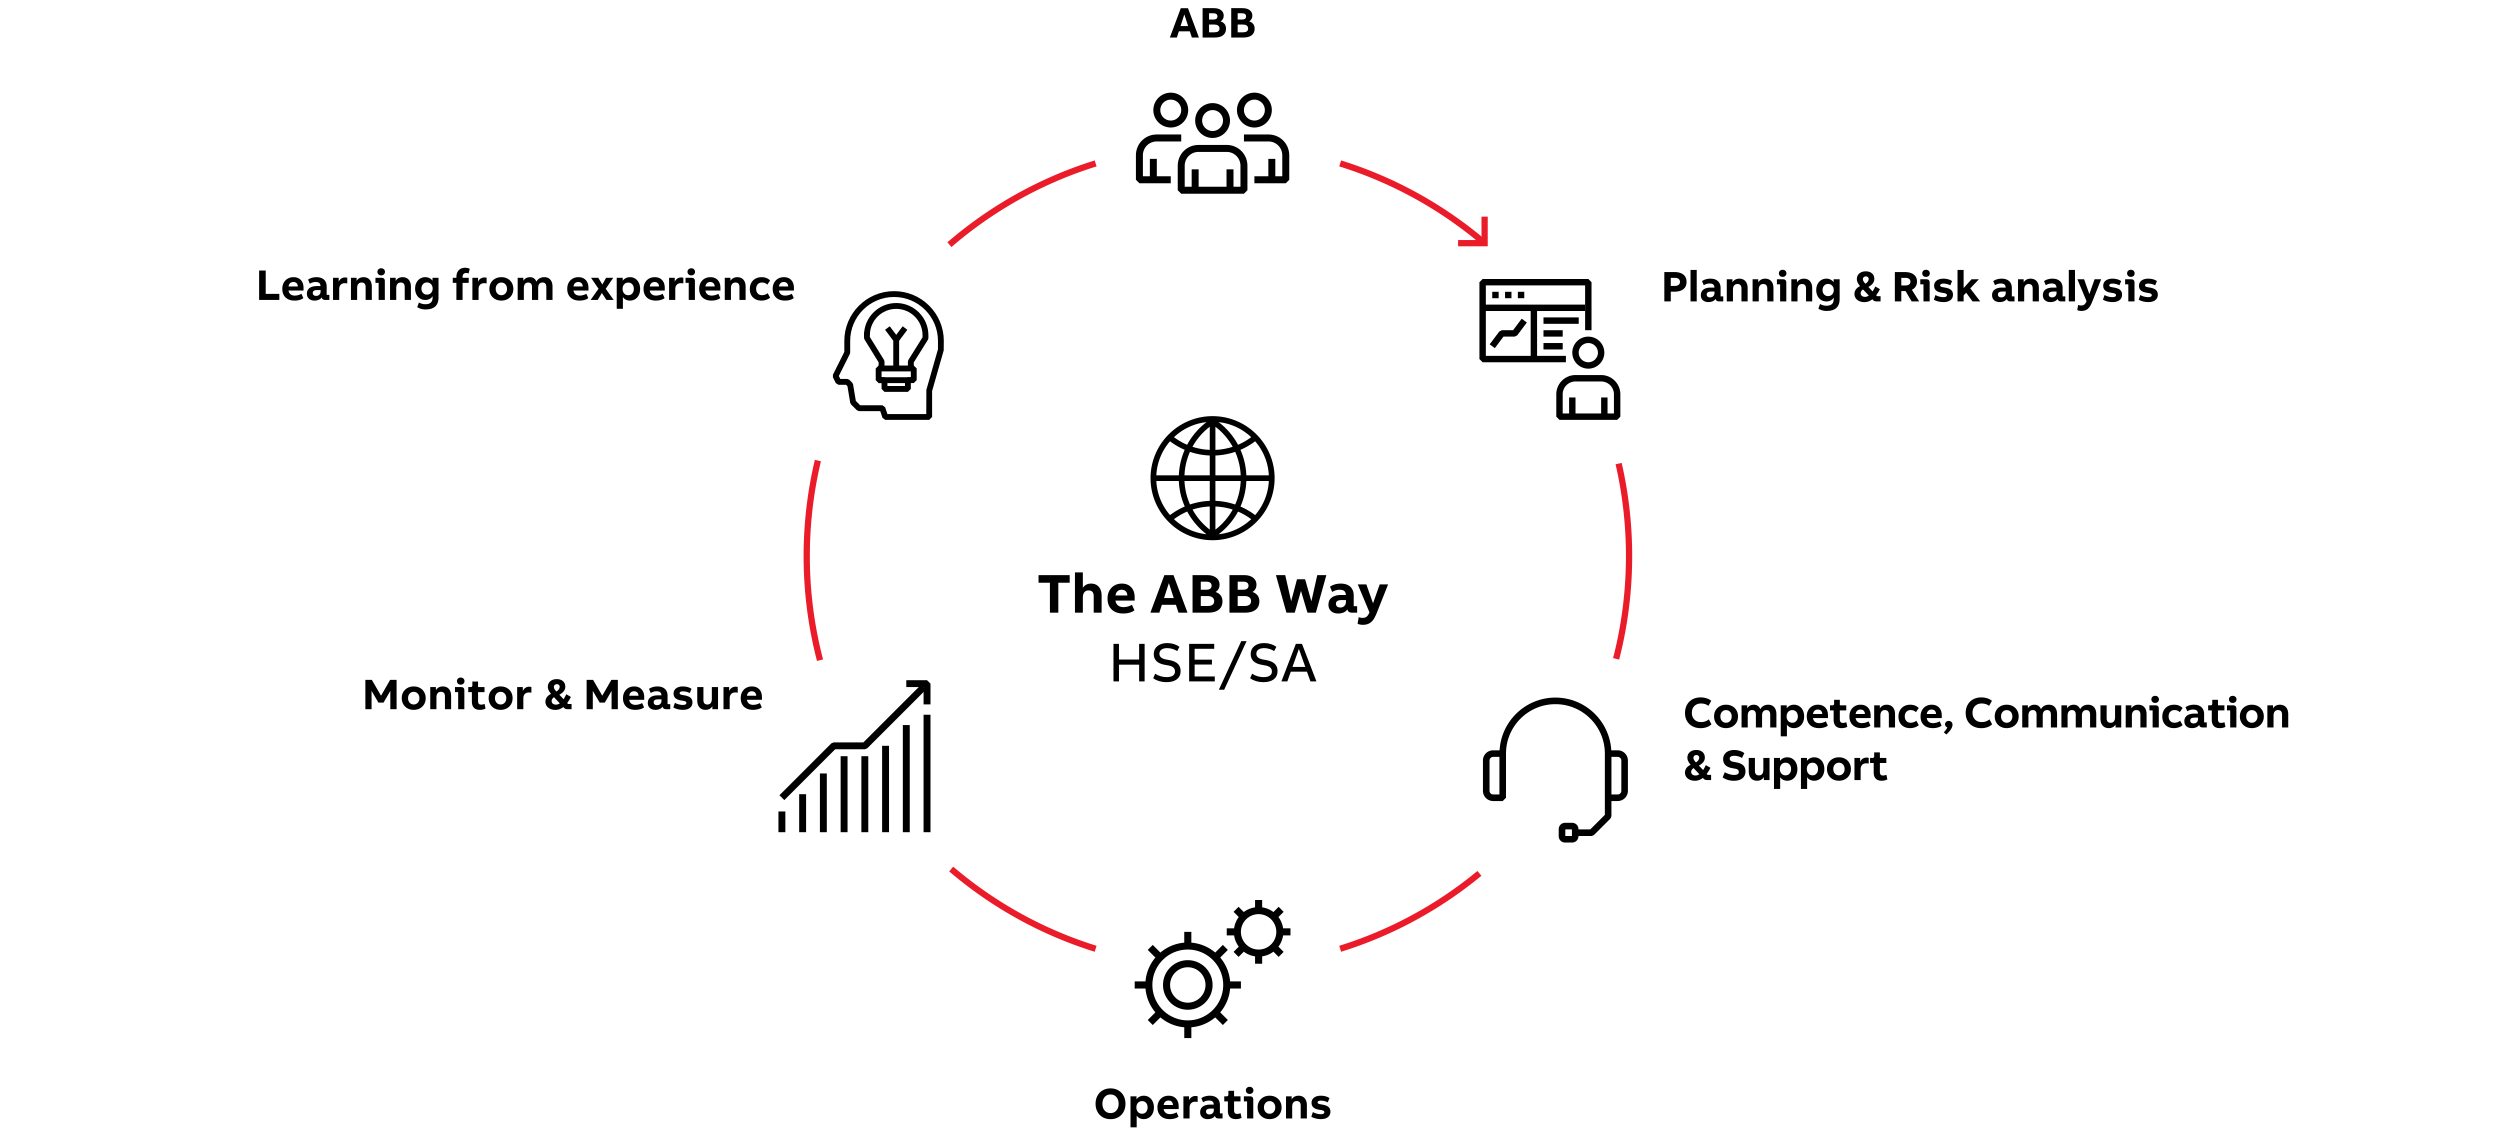 <svg xmlns="http://www.w3.org/2000/svg" xmlns:xlink="http://www.w3.org/1999/xlink" width="800" height="362" viewBox="0 0 800 362"><defs><path id="a" d="M241.547 20.428h293.259v318.985H241.547z"></path></defs><clipPath id="b"><use xlink:href="#a"></use></clipPath><path clip-path="url(#b)" d="M388.027 44.149a5.581 5.581 0 0 0 5.575-5.575 5.581 5.581 0 0 0-5.575-5.575 5.581 5.581 0 0 0-5.575 5.575 5.581 5.581 0 0 0 5.575 5.575m0-8.92a3.35 3.35 0 0 1 3.345 3.345 3.35 3.35 0 0 1-3.345 3.346 3.35 3.35 0 0 1-3.345-3.346 3.351 3.351 0 0 1 3.345-3.345M392.712 46.384l-9.144-.003c-3.752 0-6.691 2.939-6.691 6.689v7.806l1.114 1.115h20.072l1.115-1.115V53.07c0-3.678-2.823-6.572-6.466-6.686m4.235 13.377h-2.229v-5.575h-2.231v5.575h-8.92v-5.575h-2.231v5.575h-2.229V53.07c0-2.5 1.957-4.46 4.46-4.46h8.92c2.501 0 4.46 1.96 4.46 4.46v6.691zM401.408 40.805a5.581 5.581 0 0 0 5.575-5.575 5.58 5.58 0 0 0-5.575-5.575 5.58 5.58 0 0 0-5.575 5.575 5.58 5.58 0 0 0 5.575 5.575m0-8.921a3.35 3.35 0 0 1 3.345 3.346 3.35 3.35 0 0 1-3.345 3.345 3.35 3.35 0 0 1-3.346-3.345 3.35 3.35 0 0 1 3.346-3.346M406.091 43.038l-8.027-.003v2.231h7.805c2.5 0 4.46 1.957 4.46 4.46v6.689h-2.231V50.84h-2.229v5.575h-4.46v2.231h10.035l1.115-1.115v-7.804c0-3.678-2.823-6.576-6.468-6.689M370.186 50.84h-2.229v5.575h-2.231v-6.691c0-2.501 1.96-4.46 4.46-4.46h7.804v-2.229h-7.804c-3.75 0-6.691 2.939-6.691 6.689v7.806l1.115 1.114h10.035v-2.229h-4.46V50.84zM374.647 40.805a5.581 5.581 0 0 0 5.575-5.575 5.58 5.58 0 0 0-5.575-5.575 5.58 5.58 0 0 0-5.575 5.575 5.58 5.58 0 0 0 5.575 5.575m0-8.921a3.35 3.35 0 0 1 3.345 3.346 3.35 3.35 0 0 1-3.345 3.345 3.35 3.35 0 0 1-3.346-3.345 3.35 3.35 0 0 1 3.346-3.346M517.667 240.097h-2.058c-.551-9.39-8.344-16.87-17.871-16.87-9.525 0-17.318 7.479-17.87 16.87h-2.058a3.275 3.275 0 0 0-3.269 3.269v9.7a3.272 3.272 0 0 0 3.269 3.267h3.057l1.054-1.053v-14.127c0-8.724 7.095-15.817 15.815-15.817 8.72 0 15.817 7.093 15.817 15.817v19.595l-4.655 4.653h-3.782c0-1.221-.886-2.109-2.107-2.109H500.9c-1.223 0-2.112.888-2.112 2.109v2.109c0 1.223.889 2.109 2.112 2.109h2.109c1.221 0 2.107-.886 2.107-2.109h4.219l.744-.309 5.272-5.272.308-.746v-4.851h2.005a3.27 3.27 0 0 0 3.267-3.267v-9.7a3.266 3.266 0 0 0-3.264-3.268m-37.851 14.127h-2.005a1.16 1.16 0 0 1-1.158-1.158v-9.7c0-.64.52-1.16 1.158-1.16h2.005v12.018zm23.196 13.286h-2.109v-2.109h2.109v2.109zm15.813-14.444c0 .639-.52 1.16-1.158 1.16h-2.005v-12.02h2.005c.637 0 1.158.52 1.158 1.16v9.7zM390.47 306.417l2.445-2.445-1.602-1.602-2.447 2.447a13.545 13.545 0 0 0-7.636-3.168v-3.455h-2.267v3.457a13.531 13.531 0 0 0-7.636 3.168l-2.445-2.447-1.604 1.602 2.447 2.445a13.516 13.516 0 0 0-3.165 7.638h-3.457v2.264h3.457a13.534 13.534 0 0 0 3.165 7.64l-2.445 2.445 1.602 1.604 2.447-2.449a13.525 13.525 0 0 0 7.636 3.168v3.455h2.267v-3.457a13.537 13.537 0 0 0 7.636-3.166l2.445 2.447 1.604-1.602-2.445-2.447a13.531 13.531 0 0 0 3.165-7.638h3.455v-2.267h-3.457a13.538 13.538 0 0 0-3.165-7.637m-10.374 20.102c-6.247 0-11.331-5.084-11.331-11.331s5.084-11.329 11.331-11.329 11.329 5.082 11.329 11.329c0 6.247-5.082 11.331-11.329 11.331"></path><path clip-path="url(#b)" d="M380.096 307.258c-4.373 0-7.932 3.559-7.932 7.93 0 4.372 3.559 7.932 7.932 7.932 4.372 0 7.931-3.559 7.931-7.932.001-4.371-3.558-7.93-7.931-7.93m0 13.596a5.672 5.672 0 0 1-5.665-5.666 5.67 5.67 0 0 1 5.665-5.664 5.672 5.672 0 0 1 5.666 5.664 5.672 5.672 0 0 1-5.666 5.666M412.953 299.326v-2.265h-2.358a7.862 7.862 0 0 0-1.497-3.607l1.668-1.668-1.601-1.604-1.67 1.67a7.883 7.883 0 0 0-3.607-1.498v-2.356h-2.267v2.356a7.896 7.896 0 0 0-3.607 1.498l-1.67-1.67-1.601 1.604 1.668 1.668a7.853 7.853 0 0 0-1.498 3.607h-2.356v2.265h2.356a7.86 7.86 0 0 0 1.498 3.609l-1.668 1.668 1.601 1.602 1.67-1.668a7.862 7.862 0 0 0 3.607 1.497v2.358h2.267v-2.358a7.85 7.85 0 0 0 3.607-1.497l1.67 1.668 1.601-1.602-1.668-1.668a7.882 7.882 0 0 0 1.497-3.609h2.358zm-10.197 4.533a5.673 5.673 0 0 1-5.666-5.666 5.672 5.672 0 0 1 5.666-5.664 5.672 5.672 0 0 1 5.666 5.664 5.672 5.672 0 0 1-5.666 5.666M297.756 225.397h-2.213v-5.529h-5.527v-2.211h6.634l1.106 1.105z"></path><path clip-path="url(#b)" d="M250.987 256.036l-1.564-1.565 16.588-16.587.782-.323h9.494l18.476-18.474 1.561 1.563-18.796 18.798-.784.324h-9.493zM255.735 254.148h2.211v12.164h-2.211z"></path><path clip-path="url(#b)" d="M262.37 247.511h2.211v18.8h-2.211zM269.006 241.984h2.211v24.328h-2.211zM275.639 241.984h2.211v24.328h-2.211zM288.908 232.031h2.213v34.28h-2.213zM282.274 238.666h2.213v27.646h-2.213zM249.102 259.677h2.211v6.635h-2.211zM295.543 228.714h2.213v37.597h-2.213zM388.026 133.168c-10.944 0-19.851 8.903-19.851 19.851 0 10.946 8.907 19.851 19.851 19.851 10.948 0 19.851-8.905 19.851-19.851.001-10.948-8.903-19.851-19.851-19.851m-.901 10.791a20.629 20.629 0 0 1-5.534-.987 20.715 20.715 0 0 1 5.534-6.414v7.401zm0 1.803v6.354h-8.093a20.713 20.713 0 0 1 1.756-7.522 22.625 22.625 0 0 0 6.337 1.168m0 8.159v6.354a22.667 22.667 0 0 0-6.316 1.16 20.662 20.662 0 0 1-1.775-7.514h8.091zm0 8.158v7.405a20.81 20.81 0 0 1-5.509-6.427c1.764-.57 3.61-.897 5.509-.978m1.806 7.399v-7.399c1.906.081 3.762.411 5.533.988a20.74 20.74 0 0 1-5.533 6.411m0-9.202v-6.354h8.093a20.685 20.685 0 0 1-1.759 7.522 22.569 22.569 0 0 0-6.334-1.168m0-8.16v-6.354a22.627 22.627 0 0 0 6.334-1.168 20.72 20.72 0 0 1 1.757 7.522h-8.091zm0-8.157v-7.4a20.756 20.756 0 0 1 5.533 6.412 20.669 20.669 0 0 1-5.533.988m1.032-8.879c4.014.431 7.628 2.191 10.418 4.818a20.781 20.781 0 0 1-4.209 2.434 22.483 22.483 0 0 0-6.209-7.252m-10.079 7.25a20.671 20.671 0 0 1-4.209-2.432c2.787-2.627 6.4-4.387 10.413-4.82a22.546 22.546 0 0 0-6.204 7.252m-.781 1.615a22.538 22.538 0 0 0-1.874 8.171h-7.202a17.952 17.952 0 0 1 4.386-10.91 22.381 22.381 0 0 0 4.69 2.739m-1.873 9.976c.116 2.85.769 5.613 1.894 8.163a22.573 22.573 0 0 0-4.709 2.744 17.924 17.924 0 0 1-4.389-10.906h7.204zm2.68 9.773a22.656 22.656 0 0 0 6.173 7.262c-4.009-.432-7.621-2.19-10.408-4.818a20.772 20.772 0 0 1 4.235-2.444m16.261.012a20.655 20.655 0 0 1 4.211 2.434c-2.79 2.628-6.404 4.389-10.416 4.82a22.544 22.544 0 0 0 6.205-7.254m.779-1.612a22.54 22.54 0 0 0 1.878-8.172h7.201a17.941 17.941 0 0 1-4.387 10.908 22.426 22.426 0 0 0-4.692-2.736m1.877-9.978a22.46 22.46 0 0 0-1.878-8.171 22.4 22.4 0 0 0 4.691-2.739 17.947 17.947 0 0 1 4.387 10.91h-7.2zM290.529 125.399h-7.489l-.939-.937v-1.871h-.935l-.936-.939v-3.744l.936-.937h11.238l.936.937v3.744l-.936.939h-.939v1.871l-.936.937zm-6.554-1.872h5.618v-1.874l.936-.936h.935v-1.873H282.1v1.873h.939l.936.936v1.874zM287.72 116.971h-1.874v-7.944l-2.62-3.497 1.498-1.122 2.81 3.744.186.561z"></path><path transform="rotate(-53.089 288.188 106.837)" clip-path="url(#b)" d="M285.847 105.906h4.682v1.873h-4.682z"></path><path clip-path="url(#b)" d="M292.402 117.908h-1.874v-2.214l.144-.497 4.541-7.263v-.668c0-4.646-3.782-8.428-8.428-8.428-4.648 0-8.428 3.782-8.428 8.428h-1.873c0-5.679 4.622-10.299 10.301-10.299s10.301 4.62 10.301 10.299v.937l-.144.495-4.539 7.263v1.947z"></path><path clip-path="url(#b)" d="M283.038 117.908h-1.874v-1.949l-4.543-7.359-.138-.492v-1.778h1.873v1.513l4.542 7.359.14.492z"></path><path clip-path="url(#b)" d="M286.101 93.165c-8.778 0-15.919 7.141-15.919 15.919v3.526l-3.648 7.293v.837l.937 1.873.838.516h2.422l.449.45.888 5.323.261.508 1.873 1.873.663.274h6.815l.724 2.17.888.64h14.046l.935-.937v-8.296l3.711-12.984.036-3.066c0-8.778-7.141-15.919-15.919-15.919m14.047 18.597l-3.711 12.982-.035 7.75h-12.434l-.724-2.17-.888-.64h-7.103l-1.386-1.384-.886-5.325-.262-.507-.937-.937-.663-.274h-2.229l-.469-.937 3.538-7.072.097-.419v-3.745c0-7.747 6.301-14.046 14.046-14.046 7.743 0 14.046 6.3 14.046 14.046v2.678z"></path><path clip-path="url(#b)" d="M281.167 120.717h10.299v1.874h-10.299z"></path><path clip-path="url(#b)" fill="none" stroke="#EB1C29" stroke-width="2" stroke-miterlimit="10" d="M303.821 78.294a132.112 132.112 0 0 1 12.344-9.445 131.496 131.496 0 0 1 22.351-12.13 131.005 131.005 0 0 1 12.086-4.424M262.408 211.258a127.797 127.797 0 0 1-1.579-6.79 131.945 131.945 0 0 1-2.675-26.515c0-4.542.233-9.03.68-13.454a131.521 131.521 0 0 1 2.891-17.115M350.602 303.608a130.72 130.72 0 0 1-23.589-9.964 131.79 131.79 0 0 1-22.636-15.556M473.42 279.479a132.306 132.306 0 0 1-10.128 7.574 131.089 131.089 0 0 1-34.439 16.556M517.958 148.355a130.191 130.191 0 0 1 2.661 16.146c.451 4.42.681 8.91.681 13.451 0 4.542-.231 9.029-.681 13.452a130.191 130.191 0 0 1-3.463 19.429M428.854 52.295a131.04 131.04 0 0 1 23.589 9.964 131.263 131.263 0 0 1 10.849 6.592 132.707 132.707 0 0 1 11.786 8.964"></path><path fill="none" stroke="#EB1C29" stroke-width="2" stroke-miterlimit="10" d="M466.587 77.814h8.489v-8.487"></path><path d="M501.09 115.92h-26.646l-1.025-1.025V90.301l1.025-1.025h33.82l1.023 1.025v15.371h-2.049V91.325h-31.769v22.546h25.621z"></path><path d="M477.518 93.375h2.049v2.051h-2.049zM481.618 93.375h2.051v2.051h-2.051zM485.719 93.375h2.049v2.051h-2.049zM493.918 101.572h11.271v2.049h-11.271zM493.916 105.672h6.148v2.049h-6.148zM493.916 109.771h6.148v2.051h-6.148zM474.443 97.475h32.795v2.049h-32.795z"></path><path d="M489.816 98.5h2.049v16.396h-2.049zM478.338 111.411l-1.639-1.231 3.076-4.097.818-.411h3.588l2.767-3.689 1.638 1.229-3.074 4.101-.822.41h-3.585z"></path><g><path d="M335.974 196.053v-9.587h-3.638v-2.42h9.964v2.42h-3.638v9.587h-2.688zM349.988 196.053v-5.251c0-1.242-.543-1.863-1.63-1.863-.586 0-1.04.197-1.362.591-.322.395-.484.962-.484 1.703v4.82h-2.526v-12.885h2.526v4.946a2.913 2.913 0 0 1 1.094-1.013c.441-.233.943-.35 1.505-.35 1.063 0 1.896.344 2.5 1.03.604.688.905 1.64.905 2.858v5.412h-2.528zM363.016 195.3c-.395.323-.905.573-1.532.753s-1.312.269-2.052.269c-1.565 0-2.793-.427-3.683-1.281-.891-.854-1.335-2.021-1.335-3.503 0-.968.199-1.813.6-2.536s.944-1.278 1.631-1.666c.688-.389 1.467-.583 2.339-.583 1.267 0 2.267.392 3.002 1.174.734.782 1.102 1.849 1.102 3.199v1.075h-6.146c.107.669.382 1.183.824 1.541s1.021.537 1.738.537c.478 0 .971-.071 1.479-.215s.923-.322 1.245-.537l.788 1.773zm-4.085-6.576c-.538 0-.979.158-1.326.475s-.562.768-.646 1.353h3.8c-.036-.585-.213-1.036-.529-1.353s-.75-.475-1.299-.475zM375.524 184.046l4.48 12.007h-2.885l-.825-2.526h-4.497l-.807 2.526h-2.867l4.479-12.007h2.922zm-3.028 7.33h3.101l-1.56-4.785-1.541 4.785zM381.618 184.046h4.695c1.206 0 2.165.278 2.876.834.711.555 1.066 1.299 1.066 2.23 0 1.004-.425 1.78-1.272 2.33 1.47.514 2.204 1.511 2.204 2.992 0 1.159-.397 2.052-1.191 2.68-.795.627-1.944.94-3.45.94h-4.928v-12.006zm4.498 4.659c.502 0 .893-.113 1.174-.34.28-.228.421-.544.421-.95s-.138-.72-.412-.94c-.275-.222-.663-.332-1.165-.332h-1.882v2.562h1.864zm.341 5.215c.681 0 1.197-.131 1.55-.394s.528-.651.528-1.165c0-.502-.179-.896-.537-1.183-.358-.287-.86-.431-1.506-.431h-2.24v3.172h2.205zM393.428 184.046h4.695c1.206 0 2.165.278 2.876.834.711.555 1.066 1.299 1.066 2.23 0 1.004-.425 1.78-1.272 2.33 1.47.514 2.204 1.511 2.204 2.992 0 1.159-.397 2.052-1.191 2.68-.795.627-1.944.94-3.45.94h-4.928v-12.006zm4.498 4.659c.502 0 .893-.113 1.174-.34.28-.228.421-.544.421-.95s-.138-.72-.412-.94c-.275-.222-.663-.332-1.165-.332h-1.882v2.562h1.864zm.34 5.215c.681 0 1.197-.131 1.55-.394s.528-.651.528-1.165c0-.502-.179-.896-.537-1.183-.358-.287-.86-.431-1.506-.431h-2.24v3.172h2.205zM411.652 196.053l-3.352-12.007h2.975l1.9 8.352 1.863-7.025h2.599l2.007 7.061 1.882-8.387h2.903l-3.352 12.007h-2.688l-2.079-6.989-1.989 6.989h-2.669zM432.672 196.053c-.442 0-.785-.083-1.03-.251-.245-.167-.403-.436-.475-.807a2.737 2.737 0 0 1-1.192.986c-.508.227-1.084.34-1.729.34-.968 0-1.732-.254-2.294-.762-.562-.507-.843-1.197-.843-2.069 0-.979.358-1.741 1.075-2.285.717-.543 1.732-.815 3.047-.815h1.451c-.035-.585-.212-1.009-.528-1.272-.316-.263-.804-.394-1.461-.394-.824 0-1.618.232-2.383.698l-.717-1.666c.418-.311.929-.556 1.532-.735a6.67 6.67 0 0 1 1.908-.269c1.314 0 2.336.338 3.064 1.013s1.093 1.616 1.093 2.822v3.405h1.094v2.061h-1.612zm-5.161-2.85c0 .383.123.679.367.888.245.209.589.313 1.031.313.537 0 .97-.167 1.299-.502.328-.334.493-.782.493-1.344v-.538h-1.272c-.67 0-1.156.096-1.461.287s-.457.491-.457.896zM440.593 196.07c-.299.741-.589 1.347-.869 1.819s-.595.857-.94 1.156a3.565 3.565 0 0 1-1.174.672c-.437.148-.941.224-1.515.224-.347 0-.675-.036-.985-.107s-.538-.155-.681-.251l.358-2.097a2.99 2.99 0 0 0 1.2.233c.55 0 .979-.117 1.29-.35.311-.233.586-.612.824-1.138l.126-.287-3.745-8.942h2.741l2.15 6.057 2.133-6.057h2.688l-3.601 9.068z"></path></g><g><path d="M356.314 218.041v-12.007h1.757v5.018h6.451v-5.018h1.756v12.007h-1.756v-5.34h-6.451v5.34h-1.757zM376.707 208.346c-.43-.286-.929-.517-1.496-.689s-1.126-.26-1.676-.26c-.801 0-1.422.158-1.863.475-.442.316-.663.756-.663 1.317 0 .979.705 1.595 2.114 1.846l1.183.215c1.183.228 2.062.627 2.635 1.201.573.573.86 1.338.86 2.294 0 1.123-.397 1.995-1.192 2.616-.794.621-1.92.932-3.378.932-.8 0-1.567-.11-2.303-.332-.734-.221-1.371-.534-1.908-.94l.646-1.434c.513.347 1.09.615 1.729.807.64.191 1.27.286 1.891.286.885 0 1.557-.152 2.017-.457s.689-.755.689-1.353c0-.525-.173-.946-.52-1.264-.347-.316-.89-.54-1.631-.672l-1.2-.215c-2.294-.43-3.441-1.577-3.441-3.44 0-1.052.395-1.896 1.184-2.536.788-.639 1.833-.959 3.136-.959.729 0 1.434.105 2.114.313.682.21 1.278.505 1.792.888l-.719 1.361zM380.524 218.041v-12.007h8.028v1.577h-6.271v3.477h5.537v1.56h-5.537v3.816h6.451v1.577h-8.208zM390.039 220.711l7.169-15.555h1.702l-7.168 15.555h-1.703zM407.726 208.346c-.43-.286-.929-.517-1.496-.689s-1.126-.26-1.676-.26c-.801 0-1.422.158-1.863.475-.442.316-.663.756-.663 1.317 0 .979.705 1.595 2.114 1.846l1.183.215c1.183.228 2.062.627 2.635 1.201.573.573.86 1.338.86 2.294 0 1.123-.397 1.995-1.192 2.616-.794.621-1.92.932-3.378.932-.8 0-1.567-.11-2.303-.332-.734-.221-1.371-.534-1.908-.94l.646-1.434c.513.347 1.09.615 1.729.807.64.191 1.27.286 1.891.286.885 0 1.557-.152 2.017-.457s.689-.755.689-1.353c0-.525-.173-.946-.52-1.264-.347-.316-.89-.54-1.631-.672l-1.2-.215c-2.294-.43-3.441-1.577-3.441-3.44 0-1.052.395-1.896 1.184-2.536.788-.639 1.833-.959 3.136-.959.729 0 1.434.105 2.114.313.682.21 1.278.505 1.792.888l-.719 1.361zM416.634 206.034l4.623 12.007h-1.917l-1.111-3.101h-5.179l-1.094 3.101h-1.899l4.624-12.007h1.953zm-3.047 7.384h4.104l-2.043-5.771-2.061 5.771z"></path></g><path d="M502.115 127.192h2.049v6.15h-2.049zM512.361 127.192h2.049v6.15h-2.049z"></path><g><defs><path id="c" d="M241.547 20.428h293.259v318.985H241.547z"></path></defs><clipPath id="d"><use xlink:href="#c"></use></clipPath><path clip-path="url(#d)" d="M508.263 117.97a5.132 5.132 0 0 1-5.125-5.123c0-2.826 2.3-5.125 5.125-5.125a5.13 5.13 0 0 1 5.125 5.125c0 2.823-2.3 5.123-5.125 5.123m0-8.199a3.08 3.08 0 0 0-3.076 3.076 3.08 3.08 0 0 0 3.076 3.074 3.077 3.077 0 0 0 3.074-3.074 3.08 3.08 0 0 0-3.074-3.076M517.485 134.366h-18.447l-1.023-1.025v-7.174a6.156 6.156 0 0 1 6.1-6.148l8.456.003c3.293.112 5.94 2.826 5.94 6.145v7.174l-1.026 1.025zm-17.421-2.049h16.396v-6.15a4.104 4.104 0 0 0-4.099-4.099h-8.199a4.105 4.105 0 0 0-4.099 4.099v6.15z"></path></g><g><path d="M380.148 2.613l3.506 9.396h-2.258l-.645-1.978h-3.521l-.63 1.979h-2.244l3.506-9.396h2.286zm-2.37 5.737h2.427l-1.221-3.745-1.206 3.745zM384.833 2.613h3.674c.944 0 1.695.217 2.252.652.556.435.834 1.017.834 1.746 0 .785-.332 1.393-.996 1.823 1.15.401 1.726 1.183 1.726 2.342 0 .907-.312 1.605-.933 2.097-.622.491-1.521.736-2.7.736h-3.856V2.613zm3.52 3.647c.393 0 .698-.089.918-.267s.33-.426.33-.743c0-.318-.107-.563-.323-.736-.215-.173-.519-.26-.911-.26h-1.473V6.26h1.459zm.266 4.081c.533 0 .938-.103 1.214-.309.275-.205.413-.51.413-.911 0-.394-.14-.702-.421-.926-.28-.225-.673-.337-1.178-.337h-1.753v2.482h1.725zM393.991 2.613h3.674c.944 0 1.695.217 2.252.652.556.435.834 1.017.834 1.746 0 .785-.332 1.393-.996 1.823 1.15.401 1.726 1.183 1.726 2.342 0 .907-.312 1.605-.933 2.097-.622.491-1.521.736-2.7.736h-3.856V2.613zm3.521 3.647c.393 0 .698-.089.918-.267s.33-.426.33-.743c0-.318-.107-.563-.323-.736-.215-.173-.519-.26-.911-.26h-1.473V6.26h1.459zm.265 4.081c.533 0 .938-.103 1.214-.309.275-.205.413-.51.413-.911 0-.394-.14-.702-.421-.926-.28-.225-.673-.337-1.178-.337h-1.753v2.482h1.725z"></path></g><g><path d="M532.585 96.455v-9.396h3.155c1.281 0 2.261.271 2.938.813s1.017 1.318 1.017 2.328c0 1.019-.339 1.797-1.017 2.335s-1.653.807-2.925.807h-1.107v3.113h-2.061zm3.351-4.965c.523 0 .931-.112 1.221-.337.289-.224.435-.542.435-.953s-.146-.729-.435-.954c-.29-.225-.697-.337-1.221-.337h-1.29v2.581h1.29zM540.973 96.455V86.371h1.978v10.084h-1.978zM550.185 96.455c-.346 0-.614-.065-.806-.196-.192-.131-.316-.341-.372-.631a2.14 2.14 0 0 1-.933.771 3.295 3.295 0 0 1-1.354.266c-.758 0-1.355-.198-1.795-.596s-.659-.938-.659-1.62c0-.767.28-1.362.841-1.788.562-.425 1.356-.638 2.385-.638h1.136c-.028-.458-.166-.79-.413-.996-.248-.205-.629-.309-1.144-.309-.646 0-1.267.183-1.865.547l-.561-1.304a3.792 3.792 0 0 1 1.198-.575 5.202 5.202 0 0 1 1.494-.211c1.028 0 1.828.265 2.398.793s.855 1.265.855 2.209v2.664h.855v1.613h-1.26zm-4.039-2.229c0 .299.096.53.288.693.191.164.46.246.806.246.421 0 .76-.131 1.018-.393.257-.262.386-.612.386-1.053V93.3h-.996c-.523 0-.904.074-1.144.224-.238.15-.358.383-.358.702zM557.268 96.455v-4.109c0-.973-.426-1.459-1.276-1.459-.458 0-.813.154-1.066.463-.252.309-.378.753-.378 1.333v3.772h-1.978v-7.083h1.809v.996c.234-.393.54-.689.919-.891s.807-.302 1.283-.302c.832 0 1.484.27 1.957.807.472.538.708 1.283.708 2.237v4.235h-1.978zM565.528 96.455v-4.109c0-.973-.426-1.459-1.276-1.459-.458 0-.813.154-1.066.463-.252.309-.378.753-.378 1.333v3.772h-1.978v-7.083h1.809v.996c.234-.393.54-.689.919-.891s.807-.302 1.283-.302c.832 0 1.484.27 1.957.807.472.538.708 1.283.708 2.237v4.235h-1.978zM569.638 96.455v-5.47h-1.024v-1.613h1.908c.373 0 .649.089.827.267s.267.454.267.828v5.988h-1.978zm.813-7.853c-.355 0-.646-.107-.87-.323-.224-.215-.336-.486-.336-.813s.112-.598.336-.813c.225-.215.515-.322.87-.322s.645.107.869.322c.225.216.337.486.337.813s-.112.599-.337.813c-.224.215-.513.323-.869.323zM577.926 96.455v-4.109c0-.973-.426-1.459-1.276-1.459-.458 0-.813.154-1.066.463-.252.309-.378.753-.378 1.333v3.772h-1.978v-7.083h1.809v.996c.234-.393.54-.689.919-.891s.807-.302 1.283-.302c.832 0 1.484.27 1.957.807.472.538.708 1.283.708 2.237v4.235h-1.978zM586.789 95.249a2.568 2.568 0 0 1-.975.904 2.779 2.779 0 0 1-1.325.315c-.654 0-1.231-.161-1.732-.483a3.2 3.2 0 0 1-1.156-1.312 4.145 4.145 0 0 1-.407-1.852c0-.72.145-1.357.435-1.914s.681-.984 1.172-1.283a3.126 3.126 0 0 1 1.661-.449c.468 0 .9.099 1.298.295s.731.477 1.003.842v-.94h1.921v6.27c0 1.29-.349 2.256-1.045 2.896-.696.64-1.746.96-3.148.96-.496 0-.984-.069-1.466-.21s-.862-.318-1.143-.533l.533-1.486c.289.178.614.315.975.414.359.098.713.146 1.059.146.795 0 1.384-.175 1.768-.525.383-.351.574-.891.574-1.62v-.435zm-1.795-.491c.523 0 .956-.182 1.298-.547.341-.364.512-.827.512-1.389 0-.57-.171-1.04-.512-1.409-.342-.369-.774-.554-1.298-.554s-.951.185-1.283.554-.498.839-.498 1.409.166 1.036.498 1.396c.332.36.76.54 1.283.54zM601.572 92.528a11.859 11.859 0 0 1-1.192 1.949l.28.309h1.122v1.669h-1.065c-.402 0-.692-.035-.87-.105s-.383-.235-.617-.498l-.084-.084c-.785.608-1.632.912-2.538.912-.627 0-1.184-.115-1.669-.344-.486-.229-.86-.54-1.122-.933s-.393-.827-.393-1.305c0-.542.151-1.03.455-1.466.304-.435.751-.792 1.34-1.072-.355-.43-.615-.825-.778-1.186a2.537 2.537 0 0 1-.245-1.059c0-.748.261-1.349.785-1.803.523-.453 1.211-.68 2.062-.68.832 0 1.496.22 1.991.659.496.439.743 1.028.743 1.767 0 .524-.154.991-.462 1.403-.309.411-.786.799-1.431 1.164l1.346 1.431c.253-.384.543-.912.87-1.585l1.472.857zm-6.157 1.319c0 .346.126.624.379.834.252.211.594.315 1.023.315.411 0 .813-.14 1.206-.42l-1.851-1.95c-.505.337-.757.743-.757 1.221zm2.566-4.573a.776.776 0 0 0-.252-.597c-.169-.153-.389-.23-.659-.23-.271 0-.496.084-.674.252s-.267.379-.267.631c0 .216.059.433.176.652s.325.493.624.82c.702-.448 1.052-.957 1.052-1.528zM606.354 87.059h3.1c1.271 0 2.253.264 2.945.792.691.528 1.037 1.283 1.037 2.266 0 .598-.143 1.121-.428 1.57s-.689.795-1.213 1.038l2.342 3.73h-2.412l-1.949-3.324h-1.36v3.324h-2.062v-9.396zm3.31 4.291c1.112 0 1.669-.406 1.669-1.22 0-.402-.143-.706-.428-.912-.285-.205-.703-.309-1.255-.309h-1.234v2.44h1.248zM615.513 96.455v-5.47h-1.024v-1.613h1.908c.373 0 .649.089.827.267s.267.454.267.828v5.988h-1.978zm.813-7.853c-.355 0-.646-.107-.87-.323-.224-.215-.336-.486-.336-.813s.112-.598.336-.813c.225-.215.515-.322.87-.322s.645.107.869.322c.225.216.337.486.337.813s-.112.599-.337.813c-.224.215-.513.323-.869.323zM621.907 96.665c-.58 0-1.15-.072-1.711-.217-.562-.146-1.015-.334-1.36-.568l.519-1.486c.28.196.669.362 1.164.498.496.136.949.203 1.36.203.365 0 .646-.057.842-.168a.536.536 0 0 0 .295-.491c0-.317-.276-.528-.828-.631l-.981-.169c-1.524-.262-2.286-.986-2.286-2.174 0-.701.267-1.257.8-1.669.532-.411 1.253-.617 2.159-.617.562 0 1.08.068 1.557.204.478.135.884.324 1.221.567l-.562 1.36a4.36 4.36 0 0 0-1.052-.413 4.421 4.421 0 0 0-1.107-.147c-.347 0-.612.049-.8.147-.188.098-.28.24-.28.428 0 .28.243.463.729.547l.883.168c.87.159 1.501.416 1.894.771s.589.847.589 1.473c0 .748-.269 1.332-.806 1.753-.54.421-1.285.631-2.239.631zM630.884 89.372h2.356l-2.763 2.918 3.197 4.165h-2.469l-2.02-2.791-.827.884v1.907h-1.949V86.371h1.949v5.807l2.526-2.806zM643.38 96.455c-.346 0-.614-.065-.806-.196-.192-.131-.316-.341-.372-.631a2.14 2.14 0 0 1-.933.771 3.295 3.295 0 0 1-1.354.266c-.758 0-1.355-.198-1.795-.596s-.659-.938-.659-1.62c0-.767.28-1.362.841-1.788.562-.425 1.356-.638 2.385-.638h1.136c-.028-.458-.166-.79-.413-.996-.248-.205-.629-.309-1.144-.309-.646 0-1.267.183-1.865.547l-.561-1.304a3.792 3.792 0 0 1 1.198-.575 5.202 5.202 0 0 1 1.494-.211c1.028 0 1.828.265 2.398.793s.855 1.265.855 2.209v2.664h.855v1.613h-1.26zm-4.039-2.229c0 .299.096.53.288.693.191.164.46.246.806.246.421 0 .76-.131 1.018-.393.257-.262.386-.612.386-1.053V93.3h-.996c-.523 0-.904.074-1.144.224-.239.15-.358.383-.358.702zM650.462 96.455v-4.109c0-.973-.426-1.459-1.276-1.459-.458 0-.813.154-1.066.463-.252.309-.378.753-.378 1.333v3.772h-1.978v-7.083h1.809v.996c.234-.393.54-.689.919-.891s.807-.302 1.283-.302c.832 0 1.484.27 1.957.807.472.538.708 1.283.708 2.237v4.235h-1.978zM659.634 96.455c-.346 0-.614-.065-.806-.196-.192-.131-.316-.341-.372-.631a2.14 2.14 0 0 1-.933.771 3.295 3.295 0 0 1-1.354.266c-.758 0-1.355-.198-1.795-.596s-.659-.938-.659-1.62c0-.767.28-1.362.841-1.788.562-.425 1.356-.638 2.385-.638h1.136c-.028-.458-.166-.79-.413-.996-.248-.205-.629-.309-1.144-.309-.646 0-1.267.183-1.865.547l-.561-1.304a3.792 3.792 0 0 1 1.198-.575 5.202 5.202 0 0 1 1.494-.211c1.028 0 1.828.265 2.398.793s.855 1.265.855 2.209v2.664h.855v1.613h-1.26zm-4.039-2.229c0 .299.096.53.288.693.191.164.46.246.806.246.421 0 .76-.131 1.018-.393.257-.262.386-.612.386-1.053V93.3h-.996c-.523 0-.904.074-1.144.224-.239.15-.358.383-.358.702zM662.018 96.455V86.371h1.978v10.084h-1.978zM669.549 96.469c-.233.58-.461 1.055-.681 1.424s-.465.671-.736.904a2.763 2.763 0 0 1-.918.526 3.656 3.656 0 0 1-1.186.175c-.271 0-.528-.027-.771-.084-.243-.056-.421-.121-.532-.196l.28-1.641c.28.121.594.183.939.183.43 0 .767-.092 1.01-.273.243-.183.458-.479.646-.891l.098-.225-2.931-6.999h2.146l1.683 4.741 1.669-4.741h2.104l-2.82 7.097zM676.015 96.665c-.58 0-1.15-.072-1.711-.217-.562-.146-1.015-.334-1.36-.568l.519-1.486c.28.196.669.362 1.164.498.496.136.949.203 1.36.203.365 0 .646-.057.842-.168a.536.536 0 0 0 .295-.491c0-.317-.276-.528-.828-.631l-.981-.169c-1.524-.262-2.286-.986-2.286-2.174 0-.701.267-1.257.8-1.669.532-.411 1.253-.617 2.159-.617.562 0 1.08.068 1.557.204.478.135.884.324 1.221.567l-.562 1.36a4.36 4.36 0 0 0-1.052-.413 4.421 4.421 0 0 0-1.107-.147c-.347 0-.612.049-.8.147-.188.098-.28.24-.28.428 0 .28.243.463.729.547l.883.168c.87.159 1.501.416 1.894.771s.589.847.589 1.473c0 .748-.269 1.332-.806 1.753-.54.421-1.285.631-2.239.631zM681.063 96.455v-5.47h-1.024v-1.613h1.908c.373 0 .649.089.827.267s.267.454.267.828v5.988h-1.978zm.814-7.853c-.355 0-.646-.107-.87-.323-.224-.215-.336-.486-.336-.813s.112-.598.336-.813c.225-.215.515-.322.87-.322s.645.107.869.322c.225.216.337.486.337.813s-.112.599-.337.813c-.225.215-.514.323-.869.323zM687.459 96.665c-.58 0-1.15-.072-1.711-.217-.562-.146-1.015-.334-1.36-.568l.519-1.486c.28.196.669.362 1.164.498.496.136.949.203 1.36.203.365 0 .646-.057.842-.168a.536.536 0 0 0 .295-.491c0-.317-.276-.528-.828-.631l-.981-.169c-1.524-.262-2.286-.986-2.286-2.174 0-.701.267-1.257.8-1.669.532-.411 1.253-.617 2.159-.617.562 0 1.08.068 1.557.204.478.135.884.324 1.221.567l-.562 1.36a4.36 4.36 0 0 0-1.052-.413 4.421 4.421 0 0 0-1.107-.147c-.347 0-.612.049-.8.147-.188.098-.28.24-.28.428 0 .28.243.463.729.547l.883.168c.87.159 1.501.416 1.894.771s.589.847.589 1.473c0 .748-.269 1.332-.806 1.753-.54.421-1.285.631-2.239.631z"></path></g><g><path d="M355.367 358.134c-.953 0-1.795-.216-2.524-.646s-1.288-1.017-1.676-1.76-.582-1.583-.582-2.518c0-.981.208-1.847.624-2.595s.984-1.323 1.704-1.726c.72-.401 1.538-.603 2.454-.603.954 0 1.796.215 2.524.646a4.35 4.35 0 0 1 1.677 1.76c.388.743.582 1.583.582 2.518 0 .981-.209 1.847-.624 2.595a4.358 4.358 0 0 1-1.704 1.725c-.721.403-1.538.604-2.455.604zm0-1.949c.776 0 1.402-.274 1.88-.821.477-.547.715-1.264.715-2.152s-.238-1.606-.715-2.153c-.478-.547-1.104-.82-1.88-.82s-1.402.273-1.879.82-.716 1.265-.716 2.153.239 1.605.716 2.152 1.103.821 1.879.821zM361.763 360.742v-9.916h1.921v.954c.262-.364.592-.647.989-.849s.839-.302 1.325-.302c.646 0 1.215.164 1.711.491.495.327.877.773 1.143 1.34.267.565.4 1.203.4 1.914 0 .748-.143 1.407-.428 1.978s-.674 1.008-1.164 1.312a3.092 3.092 0 0 1-1.662.455c-.486 0-.924-.096-1.312-.287s-.703-.475-.946-.849v3.759h-1.977zm3.702-4.347c.523 0 .949-.187 1.276-.562.327-.373.491-.859.491-1.458s-.164-1.085-.491-1.459-.753-.561-1.276-.561c-.542 0-.981.187-1.318.561s-.505.86-.505 1.459.168 1.085.505 1.458c.336.375.776.562 1.318.562zM377.12 357.32c-.309.252-.709.448-1.199.589a5.8 5.8 0 0 1-1.606.21c-1.225 0-2.186-.334-2.882-1.002-.696-.669-1.045-1.583-1.045-2.742 0-.758.156-1.419.47-1.984s.738-1.001 1.276-1.305 1.147-.456 1.83-.456c.991 0 1.774.307 2.35.919s.862 1.447.862 2.504v.841h-4.811c.084.524.299.926.646 1.206.346.281.799.421 1.36.421.374 0 .76-.056 1.157-.168.396-.112.722-.253.975-.421l.617 1.388zm-3.198-5.147c-.421 0-.767.124-1.038.372-.271.247-.439.601-.505 1.059h2.974c-.028-.458-.166-.812-.414-1.059-.248-.248-.588-.372-1.017-.372zM383.248 352.636a2.956 2.956 0 0 0-.785-.084c-.57 0-1.013.168-1.325.505-.313.337-.47.804-.47 1.402v3.45h-1.978v-7.083h1.809v1.263c.196-.439.475-.778.835-1.017a2.195 2.195 0 0 1 1.241-.358 1.9 1.9 0 0 1 .673.112v1.81zM389.966 357.909c-.346 0-.614-.065-.806-.196-.192-.131-.316-.341-.372-.631a2.14 2.14 0 0 1-.933.771 3.295 3.295 0 0 1-1.354.266c-.758 0-1.355-.198-1.795-.596s-.659-.938-.659-1.62c0-.767.28-1.362.841-1.788.562-.425 1.356-.638 2.385-.638h1.136c-.028-.458-.166-.79-.413-.996-.248-.205-.629-.309-1.144-.309-.646 0-1.267.183-1.865.547l-.561-1.304a3.792 3.792 0 0 1 1.198-.575 5.202 5.202 0 0 1 1.494-.211c1.028 0 1.828.265 2.398.793s.855 1.265.855 2.209v2.664h.855v1.613h-1.26zm-4.039-2.229c0 .299.096.53.288.693.191.164.46.246.806.246.421 0 .76-.131 1.018-.393.257-.262.386-.612.386-1.053v-.42h-.996c-.523 0-.904.074-1.144.224-.239.151-.358.384-.358.703zM395.464 358.119c-.833 0-1.464-.227-1.894-.68-.431-.453-.646-1.12-.646-1.999v-3.001h-1.164v-1.613h.715c.216 0 .37-.044.463-.133.094-.089.141-.24.141-.456v-1.178h1.823v1.767h2.062v1.613h-2.062v2.763c0 .439.077.758.231.954s.409.294.765.294c.364 0 .725-.079 1.08-.238l.322 1.473a2.492 2.492 0 0 1-.807.323 4.579 4.579 0 0 1-1.029.111zM399.067 357.909v-5.47h-1.024v-1.613h1.908c.373 0 .649.089.827.267s.267.454.267.828v5.988h-1.978zm.814-7.853c-.355 0-.646-.107-.87-.323-.224-.215-.336-.486-.336-.813s.112-.598.336-.813c.225-.215.515-.322.87-.322s.645.107.869.322c.225.216.337.486.337.813s-.112.599-.337.813c-.225.215-.514.323-.869.323zM406.276 358.119c-.767 0-1.44-.166-2.02-.497-.58-.332-1.026-.781-1.34-1.347s-.47-1.199-.47-1.9c0-.748.168-1.405.505-1.971s.795-1.003 1.375-1.312c.579-.309 1.229-.463 1.949-.463.767 0 1.439.166 2.02.498a3.466 3.466 0 0 1 1.339 1.347c.313.565.471 1.199.471 1.9 0 .748-.169 1.405-.505 1.971a3.468 3.468 0 0 1-1.375 1.311c-.58.309-1.229.463-1.949.463zm0-1.724c.523 0 .956-.187 1.297-.562.342-.373.512-.859.512-1.458s-.17-1.085-.512-1.459c-.341-.374-.773-.561-1.297-.561s-.956.187-1.298.561c-.341.374-.512.86-.512 1.459s.171 1.085.512 1.458a1.68 1.68 0 0 0 1.298.562zM416.221 357.909V353.8c0-.973-.426-1.459-1.276-1.459-.458 0-.813.154-1.066.463-.252.309-.378.753-.378 1.333v3.772h-1.978v-7.083h1.809v.996c.234-.393.54-.689.919-.891s.807-.302 1.283-.302c.832 0 1.484.27 1.957.807.472.538.708 1.283.708 2.237v4.235h-1.978zM422.685 358.119c-.58 0-1.15-.072-1.711-.217-.562-.146-1.015-.334-1.36-.568l.519-1.486c.28.196.669.362 1.164.498.496.136.949.203 1.36.203.365 0 .646-.057.842-.168a.536.536 0 0 0 .295-.491c0-.317-.276-.528-.828-.631l-.981-.169c-1.524-.262-2.286-.986-2.286-2.174 0-.701.267-1.257.8-1.669.532-.411 1.253-.617 2.159-.617.562 0 1.08.068 1.557.204.478.135.884.324 1.221.567l-.562 1.36a4.36 4.36 0 0 0-1.052-.413 4.421 4.421 0 0 0-1.107-.147c-.347 0-.612.049-.8.147-.188.098-.28.24-.28.428 0 .28.243.463.729.547l.883.168c.87.159 1.501.416 1.894.771s.589.847.589 1.473c0 .748-.269 1.332-.806 1.753-.539.421-1.284.631-2.239.631z"></path></g><g><path d="M544.213 223.17c.673 0 1.307.096 1.9.287.594.192 1.092.461 1.494.807l-.912 1.613a3.22 3.22 0 0 0-1.065-.562 4.233 4.233 0 0 0-1.291-.196c-.888 0-1.601.27-2.139.807-.537.538-.807 1.26-.807 2.167 0 .897.27 1.617.807 2.16.538.542 1.251.813 2.139.813.991 0 1.814-.295 2.469-.884l.855 1.585c-.346.374-.83.675-1.451.904a5.66 5.66 0 0 1-1.971.344c-1.01 0-1.898-.208-2.665-.624s-1.354-.989-1.76-1.719c-.407-.729-.61-1.561-.61-2.496 0-1.019.215-1.907.646-2.665a4.382 4.382 0 0 1 1.773-1.739c.753-.401 1.615-.602 2.588-.602zM552.333 233.001c-.767 0-1.44-.166-2.02-.497-.58-.332-1.026-.781-1.34-1.347s-.47-1.199-.47-1.9c0-.748.168-1.405.505-1.971s.795-1.003 1.375-1.312c.579-.309 1.229-.463 1.949-.463.767 0 1.439.166 2.02.498a3.466 3.466 0 0 1 1.339 1.347c.313.565.471 1.199.471 1.9 0 .748-.169 1.405-.505 1.971a3.468 3.468 0 0 1-1.375 1.311c-.58.309-1.229.463-1.949.463zm0-1.725c.523 0 .956-.187 1.297-.562.342-.373.512-.859.512-1.458s-.17-1.085-.512-1.459c-.341-.374-.773-.561-1.297-.561s-.956.187-1.298.561c-.341.374-.512.86-.512 1.459s.171 1.085.512 1.458c.342.376.774.562 1.298.562zM561.254 225.512c.477 0 .891.124 1.241.372s.619.605.806 1.073c.234-.468.57-.825 1.01-1.073s.949-.372 1.529-.372c.813 0 1.451.27 1.914.807.463.538.694 1.283.694 2.237v4.235h-1.978v-4.109c0-.973-.406-1.459-1.22-1.459-.439 0-.781.147-1.024.442-.243.294-.364.718-.364 1.27v3.856h-1.978v-4.109c0-.973-.407-1.459-1.221-1.459-.439 0-.78.154-1.023.463s-.364.753-.364 1.333v3.772h-1.978v-7.083h1.809v.968c.215-.373.508-.661.877-.862s.792-.302 1.27-.302zM569.837 235.624v-9.916h1.921v.954c.262-.364.592-.647.989-.849s.839-.302 1.325-.302c.646 0 1.215.164 1.711.491.495.327.877.773 1.143 1.34.267.565.4 1.203.4 1.914 0 .748-.143 1.407-.428 1.978s-.674 1.008-1.164 1.312a3.092 3.092 0 0 1-1.662.455c-.486 0-.924-.096-1.312-.287s-.703-.475-.946-.849v3.759h-1.977zm3.702-4.348c.523 0 .949-.187 1.276-.562.327-.373.491-.859.491-1.458s-.164-1.085-.491-1.459-.753-.561-1.276-.561c-.542 0-.981.187-1.318.561s-.505.86-.505 1.459.168 1.085.505 1.458c.336.376.776.562 1.318.562zM584.9 232.202c-.309.252-.709.448-1.199.589a5.8 5.8 0 0 1-1.606.21c-1.225 0-2.186-.334-2.882-1.002-.696-.669-1.045-1.583-1.045-2.742 0-.758.156-1.419.47-1.984s.738-1.001 1.276-1.305 1.147-.456 1.83-.456c.991 0 1.774.307 2.35.919s.862 1.447.862 2.504v.841h-4.811c.084.524.299.926.646 1.206.346.281.799.421 1.36.421.374 0 .76-.056 1.157-.168.396-.112.722-.253.975-.421l.617 1.388zm-3.198-5.147c-.421 0-.767.124-1.038.372-.271.247-.439.601-.505 1.059h2.974c-.028-.458-.166-.812-.414-1.059-.247-.248-.587-.372-1.017-.372zM589.304 233.001c-.833 0-1.464-.227-1.894-.68-.431-.453-.646-1.12-.646-1.999v-3.001H585.6v-1.613h.715c.216 0 .37-.044.463-.133.094-.089.141-.24.141-.456v-1.178h1.823v1.767h2.062v1.613h-2.062v2.763c0 .439.077.758.231.954s.409.294.765.294c.364 0 .725-.079 1.08-.238l.322 1.473a2.492 2.492 0 0 1-.807.323 4.579 4.579 0 0 1-1.029.111zM598.546 232.202c-.309.252-.709.448-1.199.589a5.8 5.8 0 0 1-1.606.21c-1.225 0-2.186-.334-2.882-1.002-.696-.669-1.045-1.583-1.045-2.742 0-.758.156-1.419.47-1.984s.738-1.001 1.276-1.305 1.147-.456 1.83-.456c.991 0 1.774.307 2.35.919s.862 1.447.862 2.504v.841h-4.811c.084.524.299.926.646 1.206.346.281.799.421 1.36.421.374 0 .76-.056 1.157-.168.396-.112.722-.253.975-.421l.617 1.388zm-3.198-5.147c-.421 0-.767.124-1.038.372-.271.247-.439.601-.505 1.059h2.974c-.028-.458-.166-.812-.414-1.059-.248-.248-.588-.372-1.017-.372zM604.435 232.791v-4.109c0-.973-.426-1.459-1.276-1.459-.458 0-.813.154-1.066.463-.252.309-.378.753-.378 1.333v3.772h-1.978v-7.083h1.809v.996c.234-.393.54-.689.919-.891s.807-.302 1.283-.302c.832 0 1.484.27 1.957.807.472.538.708 1.283.708 2.237v4.235h-1.978zM611.266 233.001c-1.141 0-2.053-.334-2.735-1.002-.683-.669-1.023-1.564-1.023-2.687 0-.767.164-1.439.491-2.02.327-.579.775-1.021 1.346-1.325s1.221-.456 1.95-.456c1.094 0 1.991.351 2.692 1.052l-.884 1.333c-.458-.449-1.023-.674-1.696-.674-.57 0-1.026.186-1.368.555-.341.369-.512.862-.512 1.479 0 .607.171 1.097.512 1.466.342.369.793.554 1.354.554.337 0 .674-.061 1.01-.183.337-.121.608-.275.813-.463l.786 1.417c-.328.29-.736.521-1.228.694s-.995.26-1.508.26zM621.307 232.202c-.309.252-.709.448-1.199.589a5.8 5.8 0 0 1-1.606.21c-1.225 0-2.186-.334-2.882-1.002-.696-.669-1.045-1.583-1.045-2.742 0-.758.156-1.419.47-1.984s.738-1.001 1.276-1.305 1.147-.456 1.83-.456c.991 0 1.774.307 2.35.919s.862 1.447.862 2.504v.841h-4.811c.084.524.299.926.646 1.206.346.281.799.421 1.36.421.374 0 .76-.056 1.157-.168.396-.112.722-.253.975-.421l.617 1.388zm-3.198-5.147c-.421 0-.767.124-1.038.372-.271.247-.439.601-.505 1.059h2.974c-.028-.458-.166-.812-.414-1.059-.247-.248-.587-.372-1.017-.372zM622.85 235.035l-.842-.688.379-.421c.411-.448.659-.846.743-1.191a.899.899 0 0 1-.505-.344.936.936 0 0 1-.21-.582c0-.318.111-.582.336-.793.225-.21.505-.315.842-.315.355 0 .646.112.869.337.225.225.337.514.337.869 0 .384-.119.79-.357 1.221-.238.43-.605.897-1.102 1.402l-.49.505zM634.028 223.17c.673 0 1.307.096 1.9.287.594.192 1.092.461 1.494.807l-.912 1.613a3.22 3.22 0 0 0-1.065-.562 4.233 4.233 0 0 0-1.291-.196c-.888 0-1.601.27-2.139.807-.537.538-.807 1.26-.807 2.167 0 .897.27 1.617.807 2.16.538.542 1.251.813 2.139.813.991 0 1.814-.295 2.469-.884l.855 1.585c-.346.374-.83.675-1.451.904a5.66 5.66 0 0 1-1.971.344c-1.01 0-1.898-.208-2.665-.624s-1.354-.989-1.76-1.719c-.407-.729-.61-1.561-.61-2.496 0-1.019.215-1.907.646-2.665a4.382 4.382 0 0 1 1.773-1.739c.753-.401 1.616-.602 2.588-.602zM642.148 233.001c-.767 0-1.44-.166-2.02-.497-.58-.332-1.026-.781-1.34-1.347s-.47-1.199-.47-1.9c0-.748.168-1.405.505-1.971s.795-1.003 1.375-1.312c.579-.309 1.229-.463 1.949-.463.767 0 1.439.166 2.02.498a3.466 3.466 0 0 1 1.339 1.347c.313.565.471 1.199.471 1.9 0 .748-.169 1.405-.505 1.971a3.468 3.468 0 0 1-1.375 1.311c-.58.309-1.229.463-1.949.463zm0-1.725c.523 0 .956-.187 1.297-.562.342-.373.512-.859.512-1.458s-.17-1.085-.512-1.459c-.341-.374-.773-.561-1.297-.561s-.956.187-1.298.561c-.341.374-.512.86-.512 1.459s.171 1.085.512 1.458c.342.376.775.562 1.298.562zM651.069 225.512c.477 0 .891.124 1.241.372s.619.605.806 1.073c.234-.468.57-.825 1.01-1.073s.949-.372 1.529-.372c.813 0 1.451.27 1.914.807.463.538.694 1.283.694 2.237v4.235h-1.978v-4.109c0-.973-.406-1.459-1.22-1.459-.439 0-.781.147-1.024.442-.243.294-.364.718-.364 1.27v3.856H651.7v-4.109c0-.973-.407-1.459-1.221-1.459-.439 0-.78.154-1.023.463s-.364.753-.364 1.333v3.772h-1.978v-7.083h1.809v.968c.215-.373.508-.661.877-.862s.792-.302 1.269-.302zM663.607 225.512c.477 0 .891.124 1.241.372s.619.605.806 1.073c.234-.468.57-.825 1.01-1.073s.949-.372 1.529-.372c.813 0 1.451.27 1.914.807.463.538.694 1.283.694 2.237v4.235h-1.978v-4.109c0-.973-.406-1.459-1.22-1.459-.439 0-.781.147-1.024.442-.243.294-.364.718-.364 1.27v3.856h-1.978v-4.109c0-.973-.407-1.459-1.221-1.459-.439 0-.78.154-1.023.463s-.364.753-.364 1.333v3.772h-1.978v-7.083h1.809v.968c.215-.373.508-.661.877-.862s.793-.302 1.27-.302zM674.813 233.001c-.832 0-1.484-.271-1.956-.813-.473-.542-.708-1.29-.708-2.243v-4.236h1.978v4.124c0 .973.42 1.458 1.262 1.458.468 0 .823-.154 1.066-.463.242-.309.364-.752.364-1.332v-3.787h1.978v7.083h-1.81v-.954a2.313 2.313 0 0 1-.891.863c-.369.199-.796.3-1.283.3zM684.926 232.791v-4.109c0-.973-.426-1.459-1.276-1.459-.458 0-.813.154-1.066.463-.252.309-.378.753-.378 1.333v3.772h-1.978v-7.083h1.809v.996c.234-.393.54-.689.919-.891s.807-.302 1.283-.302c.832 0 1.484.27 1.957.807.472.538.708 1.283.708 2.237v4.235h-1.978zM688.839 232.791v-5.47h-1.024v-1.613h1.908c.373 0 .649.089.827.267s.267.454.267.828v5.988h-1.978zm.813-7.853c-.355 0-.646-.107-.87-.323-.224-.215-.336-.486-.336-.813s.112-.598.336-.813c.225-.215.515-.322.87-.322s.645.107.869.322c.225.216.337.486.337.813s-.112.599-.337.813c-.224.215-.513.323-.869.323zM695.696 233.001c-1.141 0-2.053-.334-2.735-1.002-.683-.669-1.023-1.564-1.023-2.687 0-.767.164-1.439.491-2.02.327-.579.775-1.021 1.346-1.325s1.221-.456 1.95-.456c1.094 0 1.991.351 2.692 1.052l-.884 1.333c-.458-.449-1.023-.674-1.696-.674-.57 0-1.026.186-1.368.555-.341.369-.512.862-.512 1.479 0 .607.171 1.097.512 1.466.342.369.793.554 1.354.554.337 0 .674-.061 1.01-.183.337-.121.608-.275.813-.463l.786 1.417c-.328.29-.736.521-1.228.694s-.994.26-1.508.26zM704.911 232.791c-.346 0-.614-.065-.806-.196-.192-.131-.316-.341-.372-.631a2.14 2.14 0 0 1-.933.771 3.295 3.295 0 0 1-1.354.266c-.758 0-1.355-.198-1.795-.596s-.659-.938-.659-1.62c0-.767.28-1.362.841-1.788.562-.425 1.356-.638 2.385-.638h1.136c-.028-.458-.166-.79-.413-.996-.248-.205-.629-.309-1.144-.309-.646 0-1.267.183-1.865.547l-.561-1.304a3.792 3.792 0 0 1 1.198-.575 5.202 5.202 0 0 1 1.494-.211c1.028 0 1.828.265 2.398.793s.855 1.265.855 2.209v2.664h.855v1.613h-1.26zm-4.039-2.229c0 .299.096.53.288.693.191.164.46.246.806.246.421 0 .76-.131 1.018-.393.257-.262.386-.612.386-1.053v-.42h-.996c-.523 0-.904.074-1.144.224-.239.151-.358.384-.358.703zM710.31 233.001c-.833 0-1.464-.227-1.894-.68-.431-.453-.646-1.12-.646-1.999v-3.001h-1.164v-1.613h.715c.216 0 .37-.044.463-.133.094-.089.141-.24.141-.456v-1.178h1.823v1.767h2.062v1.613h-2.062v2.763c0 .439.077.758.231.954s.409.294.765.294c.364 0 .725-.079 1.08-.238l.322 1.473a2.492 2.492 0 0 1-.807.323 4.572 4.572 0 0 1-1.029.111zM713.663 232.791v-5.47h-1.024v-1.613h1.908c.373 0 .649.089.827.267s.267.454.267.828v5.988h-1.978zm.813-7.853c-.355 0-.646-.107-.87-.323-.224-.215-.336-.486-.336-.813s.112-.598.336-.813c.225-.215.515-.322.87-.322s.645.107.869.322c.225.216.337.486.337.813s-.112.599-.337.813c-.224.215-.513.323-.869.323zM720.591 233.001c-.767 0-1.44-.166-2.02-.497-.58-.332-1.026-.781-1.34-1.347s-.47-1.199-.47-1.9c0-.748.168-1.405.505-1.971s.795-1.003 1.375-1.312c.579-.309 1.229-.463 1.949-.463.767 0 1.439.166 2.02.498a3.466 3.466 0 0 1 1.339 1.347c.313.565.471 1.199.471 1.9 0 .748-.169 1.405-.505 1.971a3.468 3.468 0 0 1-1.375 1.311c-.58.309-1.23.463-1.949.463zm0-1.725c.523 0 .956-.187 1.297-.562.342-.373.512-.859.512-1.458s-.17-1.085-.512-1.459c-.341-.374-.773-.561-1.297-.561s-.956.187-1.298.561c-.341.374-.512.86-.512 1.459s.171 1.085.512 1.458c.342.376.774.562 1.298.562zM730.255 232.791v-4.109c0-.973-.426-1.459-1.276-1.459-.458 0-.813.154-1.066.463-.252.309-.378.753-.378 1.333v3.772h-1.978v-7.083h1.809v.996c.234-.393.54-.689.919-.891s.807-.302 1.283-.302c.832 0 1.484.27 1.957.807.472.538.708 1.283.708 2.237v4.235h-1.978zM547.341 245.694a11.859 11.859 0 0 1-1.192 1.949l.28.309h1.122v1.669h-1.065c-.402 0-.692-.035-.87-.105s-.383-.235-.617-.498l-.084-.084c-.785.608-1.632.912-2.538.912-.627 0-1.184-.115-1.669-.344-.486-.229-.86-.54-1.122-.933s-.393-.827-.393-1.305c0-.542.151-1.03.455-1.466.304-.435.751-.792 1.34-1.072-.355-.43-.615-.825-.778-1.186a2.537 2.537 0 0 1-.245-1.059c0-.748.261-1.349.785-1.803.523-.453 1.211-.68 2.062-.68.832 0 1.496.22 1.991.659.496.439.743 1.028.743 1.767 0 .524-.154.991-.462 1.403-.309.411-.786.799-1.431 1.164l1.346 1.431c.253-.384.543-.912.87-1.585l1.472.857zm-6.158 1.319c0 .346.126.624.379.834.252.211.594.315 1.023.315.411 0 .813-.14 1.206-.42l-1.851-1.95c-.505.337-.757.743-.757 1.221zm2.567-4.573a.776.776 0 0 0-.252-.597c-.169-.153-.389-.23-.659-.23-.271 0-.496.084-.674.252s-.267.379-.267.631c0 .216.059.433.176.652s.325.493.624.82c.701-.447 1.052-.957 1.052-1.528zM557.438 242.553a4.972 4.972 0 0 0-2.539-.701c-.439 0-.78.082-1.023.245-.243.164-.364.399-.364.708 0 .505.378.828 1.136.968l1.108.211c.953.187 1.656.512 2.11.975.453.463.68 1.082.68 1.858 0 .963-.324 1.709-.975 2.236-.649.528-1.563.793-2.741.793-1.356 0-2.548-.355-3.577-1.066l.674-1.669a7.713 7.713 0 0 0 1.543.646c.514.149.99.225 1.43.225 1.011 0 1.516-.318 1.516-.954 0-.299-.087-.528-.26-.688-.173-.158-.461-.275-.862-.351l-1.192-.224c-.889-.178-1.56-.505-2.013-.982-.454-.477-.681-1.094-.681-1.851 0-.599.152-1.12.456-1.564.304-.443.72-.783 1.248-1.017s1.134-.351 1.816-.351c1.234 0 2.323.332 3.268.996l-.758 1.557zM562.262 249.831c-.832 0-1.484-.271-1.956-.813-.473-.542-.708-1.29-.708-2.243v-4.236h1.978v4.124c0 .973.42 1.458 1.262 1.458.468 0 .823-.154 1.066-.463.242-.309.364-.752.364-1.332v-3.787h1.978v7.083h-1.81v-.954a2.313 2.313 0 0 1-.891.863c-.369.199-.797.3-1.283.3zM567.677 252.454v-9.916h1.921v.954c.262-.364.592-.647.989-.849s.839-.302 1.325-.302c.646 0 1.215.164 1.711.491.495.327.877.773 1.143 1.34.267.565.4 1.203.4 1.914 0 .748-.143 1.407-.428 1.978s-.674 1.008-1.164 1.312a3.092 3.092 0 0 1-1.662.455c-.486 0-.924-.096-1.312-.287s-.703-.475-.946-.849v3.759h-1.977zm3.702-4.348c.523 0 .949-.187 1.276-.562.327-.373.491-.859.491-1.458s-.164-1.085-.491-1.459-.753-.561-1.276-.561c-.542 0-.981.187-1.318.561s-.505.86-.505 1.459.168 1.085.505 1.458c.336.376.776.562 1.318.562zM576.302 252.454v-9.916h1.921v.954c.262-.364.592-.647.989-.849s.839-.302 1.325-.302c.646 0 1.215.164 1.711.491.495.327.877.773 1.143 1.34.267.565.4 1.203.4 1.914 0 .748-.143 1.407-.428 1.978s-.674 1.008-1.164 1.312a3.092 3.092 0 0 1-1.662.455c-.486 0-.924-.096-1.312-.287s-.703-.475-.946-.849v3.759h-1.977zm3.702-4.348c.523 0 .949-.187 1.276-.562.327-.373.491-.859.491-1.458s-.164-1.085-.491-1.459-.753-.561-1.276-.561c-.542 0-.981.187-1.318.561s-.505.86-.505 1.459.168 1.085.505 1.458c.336.376.776.562 1.318.562zM588.462 249.831c-.767 0-1.44-.166-2.02-.497-.58-.332-1.026-.781-1.34-1.347s-.47-1.199-.47-1.9c0-.748.168-1.405.505-1.971s.795-1.003 1.375-1.312c.579-.309 1.229-.463 1.949-.463.767 0 1.439.166 2.02.498a3.466 3.466 0 0 1 1.339 1.347c.313.565.471 1.199.471 1.9 0 .748-.169 1.405-.505 1.971a3.468 3.468 0 0 1-1.375 1.311c-.58.309-1.229.463-1.949.463zm0-1.725c.523 0 .956-.187 1.297-.562.342-.373.512-.859.512-1.458s-.17-1.085-.512-1.459c-.341-.374-.773-.561-1.297-.561s-.956.187-1.298.561c-.341.374-.512.86-.512 1.459s.171 1.085.512 1.458c.342.376.774.562 1.298.562zM597.984 244.348a2.956 2.956 0 0 0-.785-.084c-.57 0-1.013.168-1.325.505-.313.337-.47.804-.47 1.402v3.45h-1.978v-7.083h1.809v1.263c.196-.439.475-.778.835-1.017a2.195 2.195 0 0 1 1.241-.358 1.9 1.9 0 0 1 .673.112v1.81zM602.123 249.831c-.833 0-1.464-.227-1.894-.68-.431-.453-.646-1.12-.646-1.999v-3.001h-1.164v-1.613h.715c.216 0 .37-.044.463-.133.094-.089.141-.24.141-.456v-1.178h1.823v1.767h2.062v1.613h-2.062v2.763c0 .439.077.758.231.954s.409.294.765.294c.364 0 .725-.079 1.08-.238l.322 1.473a2.492 2.492 0 0 1-.807.323 4.579 4.579 0 0 1-1.029.111z"></path></g><g><path d="M121.102 224.84l-2.202-3.773v5.877h-1.978v-9.396h2.062l2.945 5.077 2.917-5.077h2.062v9.396h-2.005v-5.862l-2.175 3.759h-1.626zM132.392 227.153c-.767 0-1.44-.166-2.02-.497-.58-.332-1.026-.781-1.34-1.347s-.47-1.199-.47-1.9c0-.748.168-1.405.505-1.971s.795-1.003 1.375-1.312c.579-.309 1.229-.463 1.949-.463.767 0 1.439.166 2.02.498a3.466 3.466 0 0 1 1.339 1.347c.313.565.471 1.199.471 1.9 0 .748-.169 1.405-.505 1.971a3.468 3.468 0 0 1-1.375 1.311c-.579.309-1.229.463-1.949.463zm0-1.724c.523 0 .956-.187 1.297-.562.342-.373.512-.859.512-1.458s-.17-1.085-.512-1.459c-.341-.374-.773-.561-1.297-.561s-.956.187-1.298.561c-.341.374-.512.86-.512 1.459s.171 1.085.512 1.458a1.68 1.68 0 0 0 1.298.562zM142.379 226.943v-4.109c0-.973-.426-1.459-1.276-1.459-.458 0-.813.154-1.066.463-.252.309-.378.753-.378 1.333v3.772h-1.978v-7.083h1.809v.996c.234-.393.54-.689.919-.891s.807-.302 1.283-.302c.832 0 1.484.27 1.957.807.472.538.708 1.283.708 2.237v4.235h-1.978zM146.613 226.943v-5.47h-1.024v-1.613h1.908c.373 0 .649.089.827.267s.267.454.267.828v5.988h-1.978zm.814-7.853c-.355 0-.646-.107-.87-.323-.224-.215-.336-.486-.336-.813s.112-.598.336-.813c.225-.215.515-.322.87-.322s.645.107.869.322c.225.216.337.486.337.813s-.112.599-.337.813c-.225.215-.514.323-.869.323zM153.542 227.153c-.833 0-1.464-.227-1.894-.68-.431-.453-.646-1.12-.646-1.999v-3.001h-1.164v-1.613h.715c.216 0 .37-.044.463-.133.094-.089.141-.24.141-.456v-1.178h1.823v1.767h2.062v1.613h-2.062v2.763c0 .439.077.758.231.954s.409.294.765.294c.364 0 .725-.079 1.08-.238l.322 1.473a2.492 2.492 0 0 1-.807.323 4.579 4.579 0 0 1-1.029.111zM160.203 227.153c-.767 0-1.44-.166-2.02-.497-.58-.332-1.026-.781-1.34-1.347s-.47-1.199-.47-1.9c0-.748.168-1.405.505-1.971s.795-1.003 1.375-1.312c.579-.309 1.229-.463 1.949-.463.767 0 1.439.166 2.02.498a3.466 3.466 0 0 1 1.339 1.347c.313.565.471 1.199.471 1.9 0 .748-.169 1.405-.505 1.971a3.468 3.468 0 0 1-1.375 1.311c-.58.309-1.229.463-1.949.463zm0-1.724c.523 0 .956-.187 1.297-.562.342-.373.512-.859.512-1.458s-.17-1.085-.512-1.459c-.341-.374-.773-.561-1.297-.561s-.956.187-1.298.561c-.341.374-.512.86-.512 1.459s.171 1.085.512 1.458a1.68 1.68 0 0 0 1.298.562zM170.049 221.67a2.956 2.956 0 0 0-.785-.084c-.57 0-1.013.168-1.325.505-.313.337-.47.804-.47 1.402v3.45h-1.978v-7.083h1.809v1.263c.196-.439.475-.778.835-1.017a2.195 2.195 0 0 1 1.241-.358 1.9 1.9 0 0 1 .673.112v1.81zM182.686 223.017a11.859 11.859 0 0 1-1.192 1.949l.28.309h1.122v1.669h-1.065c-.402 0-.692-.035-.87-.105s-.383-.235-.617-.498l-.084-.084c-.785.608-1.632.912-2.538.912-.627 0-1.184-.115-1.669-.344-.486-.229-.86-.54-1.122-.933s-.393-.827-.393-1.305c0-.542.151-1.03.455-1.466.304-.435.751-.792 1.34-1.072-.355-.43-.615-.825-.778-1.186a2.537 2.537 0 0 1-.245-1.059c0-.748.261-1.349.785-1.803.523-.453 1.211-.68 2.062-.68.832 0 1.496.22 1.991.659.496.439.743 1.028.743 1.767 0 .524-.154.991-.462 1.403-.309.411-.786.799-1.431 1.164l1.346 1.431c.253-.384.543-.912.87-1.585l1.472.857zm-6.157 1.318c0 .346.126.624.379.834.252.211.594.315 1.023.315.411 0 .813-.14 1.206-.42l-1.851-1.95c-.505.337-.757.743-.757 1.221zm2.567-4.572a.776.776 0 0 0-.252-.597c-.169-.153-.389-.23-.659-.23-.271 0-.496.084-.674.252s-.267.379-.267.631c0 .216.059.433.176.652s.325.493.624.82c.701-.448 1.052-.958 1.052-1.528zM191.9 224.84l-2.202-3.773v5.877h-1.978v-9.396h2.062l2.945 5.077 2.917-5.077h2.062v9.396h-2.005v-5.862l-2.175 3.759H191.9zM206.094 226.354c-.309.252-.709.448-1.199.589a5.8 5.8 0 0 1-1.606.21c-1.225 0-2.186-.334-2.882-1.002-.696-.669-1.045-1.583-1.045-2.742 0-.758.156-1.419.47-1.984s.738-1.001 1.276-1.305 1.147-.456 1.83-.456c.991 0 1.774.307 2.35.919s.862 1.447.862 2.504v.841h-4.811c.084.524.299.926.646 1.206.346.281.799.421 1.36.421.374 0 .76-.056 1.157-.168.396-.112.722-.253.975-.421l.617 1.388zm-3.199-5.147c-.421 0-.767.124-1.038.372-.271.247-.439.601-.505 1.059h2.974c-.028-.458-.166-.812-.414-1.059-.247-.248-.587-.372-1.017-.372zM213.218 226.943c-.346 0-.614-.065-.806-.196-.192-.131-.316-.341-.372-.631a2.14 2.14 0 0 1-.933.771 3.295 3.295 0 0 1-1.354.266c-.758 0-1.355-.198-1.795-.596s-.659-.938-.659-1.62c0-.767.28-1.362.841-1.788.562-.425 1.356-.638 2.385-.638h1.136c-.028-.458-.166-.79-.413-.996-.248-.205-.629-.309-1.144-.309-.646 0-1.267.183-1.865.547l-.561-1.304a3.792 3.792 0 0 1 1.198-.575 5.202 5.202 0 0 1 1.494-.211c1.028 0 1.828.265 2.398.793s.855 1.265.855 2.209v2.664h.855v1.613h-1.26zm-4.039-2.229c0 .299.096.53.288.693.191.164.46.246.806.246.421 0 .76-.131 1.018-.393.257-.262.386-.612.386-1.053v-.42h-.996c-.523 0-.904.074-1.144.224-.239.151-.358.385-.358.703zM218.533 227.153c-.58 0-1.15-.072-1.711-.217-.562-.146-1.015-.334-1.36-.568l.519-1.486c.28.196.669.362 1.164.498.496.136.949.203 1.36.203.365 0 .646-.057.842-.168a.536.536 0 0 0 .295-.491c0-.317-.276-.528-.828-.631l-.981-.169c-1.524-.262-2.286-.986-2.286-2.174 0-.701.267-1.257.8-1.669.532-.411 1.253-.617 2.159-.617.562 0 1.08.068 1.557.204.478.135.884.324 1.221.567l-.562 1.36a4.36 4.36 0 0 0-1.052-.413 4.421 4.421 0 0 0-1.107-.147c-.347 0-.612.049-.8.147-.188.098-.28.24-.28.428 0 .28.243.463.729.547l.883.168c.87.159 1.501.416 1.894.771s.589.847.589 1.473c0 .748-.269 1.332-.806 1.753-.54.421-1.285.631-2.239.631zM225.783 227.153c-.832 0-1.484-.271-1.956-.813-.473-.542-.708-1.29-.708-2.243v-4.236h1.978v4.124c0 .973.42 1.458 1.262 1.458.468 0 .823-.154 1.066-.463.242-.309.364-.752.364-1.332v-3.787h1.978v7.083h-1.81v-.954a2.313 2.313 0 0 1-.891.863c-.369.2-.797.3-1.283.3zM236.078 221.67a2.956 2.956 0 0 0-.785-.084c-.57 0-1.013.168-1.325.505-.313.337-.47.804-.47 1.402v3.45h-1.978v-7.083h1.809v1.263c.196-.439.475-.778.835-1.017a2.195 2.195 0 0 1 1.241-.358 1.9 1.9 0 0 1 .673.112v1.81zM243.765 226.354c-.309.252-.709.448-1.199.589a5.8 5.8 0 0 1-1.606.21c-1.225 0-2.186-.334-2.882-1.002-.696-.669-1.045-1.583-1.045-2.742 0-.758.156-1.419.47-1.984s.738-1.001 1.276-1.305 1.147-.456 1.83-.456c.991 0 1.774.307 2.35.919s.862 1.447.862 2.504v.841h-4.811c.084.524.299.926.646 1.206.346.281.799.421 1.36.421.374 0 .76-.056 1.157-.168.396-.112.722-.253.975-.421l.617 1.388zm-3.199-5.147c-.421 0-.767.124-1.038.372-.271.247-.439.601-.505 1.059h2.974c-.028-.458-.166-.812-.414-1.059-.247-.248-.587-.372-1.017-.372z"></path></g><g><path d="M82.923 95.978v-9.396h2.104v7.447h4.361v1.949h-6.465zM97.074 95.389c-.309.252-.709.448-1.199.589a5.8 5.8 0 0 1-1.606.21c-1.225 0-2.186-.334-2.882-1.002-.696-.669-1.045-1.583-1.045-2.742 0-.758.156-1.419.47-1.984s.738-1.001 1.276-1.305 1.147-.456 1.83-.456c.991 0 1.774.307 2.35.919s.862 1.447.862 2.504v.841h-4.811c.084.524.299.926.646 1.206.346.281.799.421 1.36.421.374 0 .76-.056 1.157-.168.396-.112.722-.253.975-.421l.617 1.388zm-3.198-5.148c-.421 0-.767.124-1.038.372-.271.247-.439.601-.505 1.059h2.974c-.028-.458-.166-.812-.414-1.059-.248-.248-.587-.372-1.017-.372zM104.128 95.978c-.346 0-.614-.065-.806-.196-.192-.131-.316-.341-.372-.631a2.14 2.14 0 0 1-.933.771 3.295 3.295 0 0 1-1.354.266c-.758 0-1.355-.198-1.795-.596s-.659-.938-.659-1.62c0-.767.28-1.362.841-1.788.562-.425 1.356-.638 2.385-.638h1.136c-.028-.458-.166-.79-.413-.996-.248-.205-.629-.309-1.144-.309-.646 0-1.267.183-1.865.547l-.561-1.304a3.792 3.792 0 0 1 1.198-.575 5.202 5.202 0 0 1 1.494-.211c1.028 0 1.828.265 2.398.793s.855 1.265.855 2.209v2.664h.855v1.613h-1.26zm-4.039-2.23c0 .299.096.53.288.693.191.164.46.246.806.246.421 0 .76-.131 1.018-.393.257-.262.386-.612.386-1.053v-.42h-.996c-.523 0-.904.074-1.144.224-.239.151-.358.385-.358.703zM111.126 90.704a2.956 2.956 0 0 0-.785-.084c-.57 0-1.013.168-1.325.505-.313.337-.47.804-.47 1.402v3.45h-1.978v-7.083h1.809v1.263c.196-.439.475-.778.835-1.017a2.195 2.195 0 0 1 1.241-.358 1.9 1.9 0 0 1 .673.112v1.81zM117.003 95.978v-4.109c0-.973-.426-1.459-1.276-1.459-.458 0-.813.154-1.066.463-.252.309-.378.753-.378 1.333v3.772h-1.978v-7.083h1.809v.996c.234-.393.54-.689.919-.891s.807-.302 1.283-.302c.832 0 1.484.27 1.957.807.472.538.708 1.283.708 2.237v4.235h-1.978zM121.168 95.978v-5.47h-1.024v-1.613h1.908c.373 0 .649.089.827.267s.267.454.267.828v5.988h-1.978zm.813-7.854c-.355 0-.646-.107-.87-.323-.224-.215-.336-.486-.336-.813s.112-.598.336-.813c.225-.215.515-.322.87-.322s.645.107.869.322c.225.216.337.486.337.813s-.112.599-.337.813c-.224.216-.513.323-.869.323zM129.513 95.978v-4.109c0-.973-.426-1.459-1.276-1.459-.458 0-.813.154-1.066.463-.252.309-.378.753-.378 1.333v3.772h-1.978v-7.083h1.809v.996c.234-.393.54-.689.919-.891s.807-.302 1.283-.302c.832 0 1.484.27 1.957.807.472.538.708 1.283.708 2.237v4.235h-1.978zM138.432 94.771a2.568 2.568 0 0 1-.975.904 2.779 2.779 0 0 1-1.325.315c-.654 0-1.231-.161-1.732-.483a3.2 3.2 0 0 1-1.156-1.312 4.145 4.145 0 0 1-.407-1.852c0-.72.145-1.357.435-1.914s.681-.984 1.172-1.283a3.126 3.126 0 0 1 1.661-.449c.468 0 .9.099 1.298.295s.731.477 1.003.842v-.94h1.921v6.27c0 1.29-.349 2.256-1.045 2.896-.696.64-1.746.96-3.148.96-.496 0-.984-.069-1.466-.21s-.862-.318-1.143-.533l.533-1.486c.289.178.614.315.975.414.359.098.713.146 1.059.146.795 0 1.384-.175 1.768-.525.383-.351.574-.891.574-1.62v-.435zm-1.795-.491c.523 0 .956-.182 1.298-.547.341-.364.512-.827.512-1.389 0-.57-.171-1.04-.512-1.409-.342-.369-.774-.554-1.298-.554s-.951.185-1.283.554-.498.839-.498 1.409.166 1.036.498 1.396c.331.361.759.54 1.283.54zM146.048 95.978v-5.47h-1.164v-1.613h1.164v-.168c0-.973.253-1.723.758-2.251s1.215-.792 2.132-.792c.233 0 .479.032.736.098.257.065.474.146.651.238l-.378 1.501a1.77 1.77 0 0 0-.716-.168c-.804 0-1.206.443-1.206 1.332v.21h1.964v1.613h-1.964v5.47h-1.977zM155.724 90.704a2.956 2.956 0 0 0-.785-.084c-.57 0-1.013.168-1.325.505-.313.337-.47.804-.47 1.402v3.45h-1.978v-7.083h1.809v1.263c.196-.439.475-.778.835-1.017a2.195 2.195 0 0 1 1.241-.358 1.9 1.9 0 0 1 .673.112v1.81zM160.437 96.188c-.767 0-1.44-.166-2.02-.497-.58-.332-1.026-.781-1.34-1.347s-.47-1.199-.47-1.9c0-.748.168-1.405.505-1.971s.795-1.003 1.375-1.312c.579-.309 1.229-.463 1.949-.463.767 0 1.439.166 2.02.498a3.466 3.466 0 0 1 1.339 1.347c.313.565.471 1.199.471 1.9 0 .748-.169 1.405-.505 1.971a3.468 3.468 0 0 1-1.375 1.311c-.579.308-1.229.463-1.949.463zm0-1.725c.523 0 .956-.187 1.297-.562.342-.373.512-.859.512-1.458s-.17-1.085-.512-1.459c-.341-.374-.773-.561-1.297-.561s-.956.187-1.298.561c-.341.374-.512.86-.512 1.459s.171 1.085.512 1.458a1.68 1.68 0 0 0 1.298.562zM169.61 88.698c.477 0 .891.124 1.241.372s.619.605.806 1.073c.234-.468.57-.825 1.01-1.073s.949-.372 1.529-.372c.813 0 1.451.27 1.914.807.463.538.694 1.283.694 2.237v4.235h-1.978v-4.109c0-.973-.406-1.459-1.22-1.459-.439 0-.781.147-1.024.442-.243.294-.364.718-.364 1.27v3.856h-1.978v-4.109c0-.973-.407-1.459-1.221-1.459-.439 0-.78.154-1.023.463s-.364.753-.364 1.333v3.772h-1.978v-7.083h1.809v.968c.215-.373.508-.661.877-.862s.793-.302 1.27-.302zM188.25 95.389c-.309.252-.709.448-1.199.589a5.8 5.8 0 0 1-1.606.21c-1.225 0-2.186-.334-2.882-1.002-.696-.669-1.045-1.583-1.045-2.742 0-.758.156-1.419.47-1.984s.738-1.001 1.276-1.305 1.147-.456 1.83-.456c.991 0 1.774.307 2.35.919s.862 1.447.862 2.504v.841h-4.811c.084.524.299.926.646 1.206.346.281.799.421 1.36.421.374 0 .76-.056 1.157-.168.396-.112.722-.253.975-.421l.617 1.388zm-3.198-5.148c-.421 0-.767.124-1.038.372-.271.247-.439.601-.505 1.059h2.974c-.028-.458-.166-.812-.414-1.059-.248-.248-.588-.372-1.017-.372zM188.993 95.978l2.538-3.576-2.398-3.507h2.314l1.305 2.146 1.206-2.146h2.271l-2.398 3.521 2.539 3.562h-2.314l-1.458-2.229-1.333 2.229h-2.272zM197.351 98.811v-9.916h1.921v.954c.262-.364.592-.647.989-.849s.839-.302 1.325-.302c.646 0 1.215.164 1.711.491.495.327.877.773 1.143 1.34.267.565.4 1.203.4 1.914 0 .748-.143 1.407-.428 1.978s-.674 1.008-1.164 1.312a3.092 3.092 0 0 1-1.662.455c-.486 0-.924-.096-1.312-.287s-.703-.475-.946-.849v3.759h-1.977zm3.703-4.348c.523 0 .949-.187 1.276-.562.327-.373.491-.859.491-1.458s-.164-1.085-.491-1.459-.753-.561-1.276-.561c-.542 0-.981.187-1.318.561s-.505.86-.505 1.459.168 1.085.505 1.458c.336.375.776.562 1.318.562zM212.667 95.389c-.309.252-.709.448-1.199.589a5.8 5.8 0 0 1-1.606.21c-1.225 0-2.186-.334-2.882-1.002-.696-.669-1.045-1.583-1.045-2.742 0-.758.156-1.419.47-1.984s.738-1.001 1.276-1.305 1.147-.456 1.83-.456c.991 0 1.774.307 2.35.919s.862 1.447.862 2.504v.841h-4.811c.084.524.299.926.646 1.206.346.281.799.421 1.36.421.374 0 .76-.056 1.157-.168.396-.112.722-.253.975-.421l.617 1.388zm-3.198-5.148c-.421 0-.767.124-1.038.372-.271.247-.439.601-.505 1.059h2.974c-.028-.458-.166-.812-.414-1.059-.248-.248-.588-.372-1.017-.372zM218.669 90.704a2.956 2.956 0 0 0-.785-.084c-.57 0-1.013.168-1.325.505-.313.337-.47.804-.47 1.402v3.45h-1.978v-7.083h1.809v1.263c.196-.439.475-.778.835-1.017a2.195 2.195 0 0 1 1.241-.358 1.9 1.9 0 0 1 .673.112v1.81zM220.394 95.978v-5.47h-1.024v-1.613h1.908c.373 0 .649.089.827.267s.267.454.267.828v5.988h-1.978zm.814-7.854c-.355 0-.646-.107-.87-.323-.224-.215-.336-.486-.336-.813s.112-.598.336-.813c.225-.215.515-.322.87-.322s.645.107.869.322c.225.216.337.486.337.813s-.112.599-.337.813c-.225.216-.514.323-.869.323zM230.478 95.389c-.309.252-.709.448-1.199.589a5.8 5.8 0 0 1-1.606.21c-1.225 0-2.186-.334-2.882-1.002-.696-.669-1.045-1.583-1.045-2.742 0-.758.156-1.419.47-1.984s.738-1.001 1.276-1.305 1.147-.456 1.83-.456c.991 0 1.774.307 2.35.919s.862 1.447.862 2.504v.841h-4.811c.084.524.299.926.646 1.206.346.281.799.421 1.36.421.374 0 .76-.056 1.157-.168.396-.112.722-.253.975-.421l.617 1.388zm-3.198-5.148c-.421 0-.767.124-1.038.372-.271.247-.439.601-.505 1.059h2.974c-.028-.458-.166-.812-.414-1.059-.247-.248-.587-.372-1.017-.372zM236.621 95.978v-4.109c0-.973-.426-1.459-1.276-1.459-.458 0-.813.154-1.066.463-.252.309-.378.753-.378 1.333v3.772h-1.978v-7.083h1.809v.996c.234-.393.54-.689.919-.891s.807-.302 1.283-.302c.832 0 1.484.27 1.957.807.472.538.708 1.283.708 2.237v4.235h-1.978zM243.703 96.188c-1.141 0-2.053-.334-2.735-1.002-.683-.669-1.023-1.564-1.023-2.687 0-.767.164-1.439.491-2.02.327-.579.775-1.021 1.346-1.325s1.221-.456 1.95-.456c1.094 0 1.991.351 2.692 1.052l-.884 1.333c-.458-.449-1.023-.674-1.696-.674-.57 0-1.026.186-1.368.555-.341.369-.512.862-.512 1.479 0 .607.171 1.097.512 1.466.342.369.793.554 1.354.554.337 0 .674-.061 1.01-.183.337-.121.608-.275.813-.463l.786 1.417c-.328.29-.736.521-1.228.694s-.994.26-1.508.26zM253.998 95.389c-.309.252-.709.448-1.199.589a5.8 5.8 0 0 1-1.606.21c-1.225 0-2.186-.334-2.882-1.002-.696-.669-1.045-1.583-1.045-2.742 0-.758.156-1.419.47-1.984s.738-1.001 1.276-1.305 1.147-.456 1.83-.456c.991 0 1.774.307 2.35.919s.862 1.447.862 2.504v.841h-4.811c.084.524.299.926.646 1.206.346.281.799.421 1.36.421.374 0 .76-.056 1.157-.168.396-.112.722-.253.975-.421l.617 1.388zm-3.198-5.148c-.421 0-.767.124-1.038.372-.271.247-.439.601-.505 1.059h2.974c-.028-.458-.166-.812-.414-1.059-.248-.248-.588-.372-1.017-.372z"></path></g></svg>